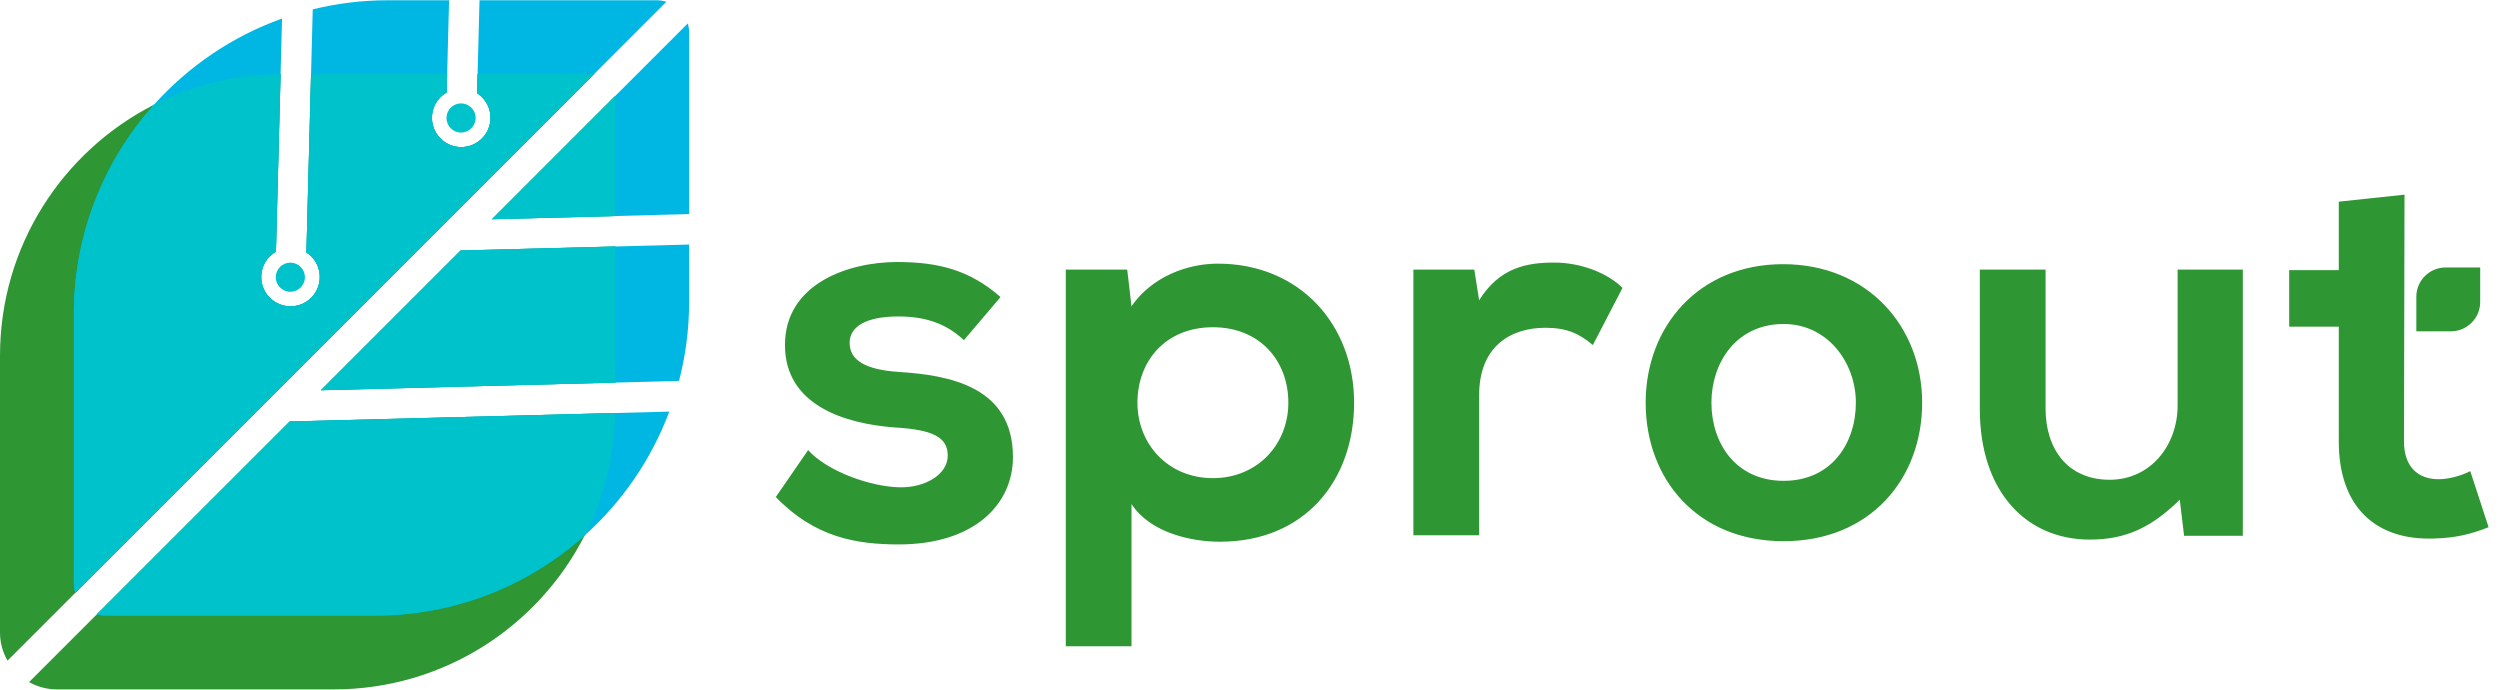 <?xml version="1.0" encoding="utf-8"?>
<svg xmlns="http://www.w3.org/2000/svg" width="145" height="40" viewBox="0 0 145 40" fill="none">
<g clip-path="url(#clip0)">
<path d="M142.152 19.216H140.152C140.15 19.216 140.147 19.214 140.147 19.212V17.212C140.147 16.273 140.909 15.513 141.848 15.513H143.847C143.849 15.513 143.851 15.514 143.851 15.517V17.516C143.851 18.455 143.091 19.216 142.152 19.216ZM139.431 25.606C139.431 27.076 140.243 27.794 141.431 27.794C142.025 27.794 142.713 27.607 143.276 27.326L144.339 30.577C143.244 31.014 142.338 31.202 141.182 31.233C137.837 31.358 135.649 29.451 135.649 25.606V18.948H132.773V15.667H135.649V11.696L139.462 11.29C139.462 16.062 139.431 20.834 139.431 25.606ZM126.302 23.512C126.302 25.856 124.708 27.826 122.363 27.826C119.925 27.826 118.643 26.044 118.643 23.7V15.636H114.83V23.731C114.83 28.514 117.518 31.296 121.207 31.296C123.364 31.296 124.832 30.546 126.427 28.982L126.677 31.077H130.084V15.636H126.302V23.512ZM103.451 27.888C100.67 27.888 99.263 25.701 99.263 23.356C99.263 21.043 100.701 18.792 103.451 18.792C106.015 18.792 107.64 21.043 107.64 23.356C107.64 25.701 106.234 27.888 103.451 27.888ZM103.42 15.322C98.513 15.322 95.449 18.948 95.449 23.356C95.449 27.794 98.45 31.389 103.451 31.389C108.453 31.389 111.485 27.794 111.485 23.356C111.485 18.948 108.327 15.322 103.42 15.322ZM85.79 17.417L85.509 15.635H81.976V31.045H85.79V22.918C85.79 20.074 87.635 19.011 89.635 19.011C90.885 19.011 91.604 19.355 92.386 20.012L94.105 16.698C93.261 15.854 91.729 15.229 90.135 15.229C88.572 15.229 86.978 15.51 85.79 17.417ZM70.348 27.732C67.754 27.732 65.972 25.763 65.972 23.356C65.972 20.949 67.597 18.98 70.348 18.98C73.098 18.98 74.724 20.949 74.724 23.356C74.724 25.763 72.942 27.732 70.348 27.732ZM70.629 15.291C68.878 15.291 66.816 16.041 65.627 17.761L65.378 15.635H61.815V37.485H65.627V29.232C66.722 30.92 69.129 31.42 70.754 31.42C75.693 31.42 78.538 27.857 78.538 23.356C78.538 18.824 75.381 15.291 70.629 15.291ZM52.155 21.574C50.185 21.449 49.279 20.886 49.279 19.886C49.279 18.917 50.279 18.355 52.092 18.355C53.562 18.355 54.812 18.699 55.906 19.729L58.032 17.229C56.25 15.666 54.437 15.197 52.03 15.197C49.216 15.197 45.528 16.448 45.528 20.012C45.528 23.512 48.998 24.575 51.905 24.794C54.093 24.919 54.969 25.357 54.969 26.419C54.969 27.545 53.624 28.294 52.186 28.264C50.467 28.232 47.966 27.326 46.872 26.106L44.997 28.826C47.247 31.171 49.685 31.577 52.123 31.577C56.531 31.577 58.751 29.233 58.751 26.513C58.751 22.418 55.062 21.762 52.155 21.574Z" fill="#2F9634"/>
<path d="M16.863 24.447C16.844 24.448 16.826 24.443 16.807 24.443C11.767 29.483 6.727 34.522 1.687 39.562C2.165 39.83 2.715 39.985 3.302 39.985H19.355C25.71 39.985 31.214 36.352 33.913 31.052L33.914 31.051C35.002 28.915 35.633 26.507 35.68 23.955L16.863 24.447ZM8.933 6.072C3.633 8.771 0 14.275 0 20.631V36.683C0 37.278 0.159 37.835 0.435 38.317L34.454 4.297H27.701L27.672 5.406C27.771 5.47 27.865 5.545 27.952 5.632C28.615 6.295 28.615 7.37 27.952 8.033C27.289 8.697 26.214 8.697 25.551 8.033C24.887 7.37 24.887 6.295 25.551 5.632C25.659 5.523 25.78 5.435 25.907 5.362L25.934 4.297H18.041L17.771 14.642C17.869 14.706 17.964 14.78 18.051 14.867C18.713 15.53 18.713 16.606 18.051 17.269C17.388 17.932 16.312 17.932 15.649 17.269C14.986 16.606 14.986 15.53 15.649 14.867C15.758 14.759 15.878 14.67 16.005 14.597L16.274 4.299C13.632 4.309 11.139 4.948 8.933 6.072ZM35.688 12.529V5.561L28.534 12.716L35.688 12.529ZM26.72 14.529L18.615 22.634L35.688 22.189V14.295L26.72 14.529Z" fill="#2F9634"/>
<path d="M16.358 1.076C13.479 2.106 10.935 3.839 8.933 6.072C6.043 9.295 4.282 13.552 4.282 18.223V33.829C4.282 34.023 4.312 34.21 4.367 34.386C15.795 22.957 27.224 11.528 38.653 0.1C38.477 0.045 38.29 0.015 38.096 0.015H27.812C27.766 1.812 27.719 3.609 27.672 5.406C27.771 5.471 27.865 5.545 27.952 5.632C28.615 6.295 28.615 7.37 27.952 8.033C27.289 8.697 26.214 8.697 25.551 8.033C24.887 7.37 24.887 6.295 25.551 5.632C25.659 5.523 25.78 5.435 25.907 5.362C25.953 3.58 26 1.798 26.047 0.015H22.49C20.99 0.015 19.534 0.201 18.139 0.542C18.016 5.242 17.893 9.942 17.771 14.642C17.869 14.706 17.964 14.781 18.051 14.867C18.713 15.53 18.713 16.606 18.051 17.269C17.388 17.932 16.312 17.932 15.649 17.269C14.986 16.606 14.986 15.53 15.649 14.867C15.758 14.759 15.878 14.67 16.005 14.597C16.123 10.09 16.241 5.583 16.358 1.076ZM28.534 12.716L35.688 12.529L39.97 12.416V1.89C39.97 1.705 39.942 1.526 39.892 1.358L28.534 12.716ZM26.72 14.529L18.615 22.634L39.383 22.092C39.766 20.623 39.97 19.083 39.97 17.495V14.183L26.72 14.529ZM16.807 24.443L5.625 35.625C5.793 35.675 5.972 35.703 6.157 35.703H21.762C26.433 35.703 30.691 33.943 33.914 31.052C36.082 29.107 37.779 26.651 38.819 23.873L16.807 24.443Z" fill="#00B7E3"/>
<path d="M16.84 16.923C17.307 16.923 17.685 16.545 17.685 16.078C17.685 15.611 17.307 15.233 16.84 15.233C16.373 15.233 15.995 15.611 15.995 16.078C15.995 16.545 16.373 16.923 16.84 16.923Z" fill="#00C2CB"/>
<path d="M26.741 7.688C27.208 7.688 27.587 7.309 27.587 6.843C27.587 6.376 27.208 5.997 26.741 5.997C26.275 5.997 25.896 6.376 25.896 6.843C25.896 7.309 26.275 7.688 26.741 7.688Z" fill="#00C2CB"/>
<path d="M16.863 24.447C16.845 24.448 16.826 24.443 16.807 24.443L5.625 35.625C5.793 35.675 5.972 35.703 6.157 35.703H21.762C26.433 35.703 30.691 33.942 33.914 31.051C35.002 28.915 35.633 26.507 35.68 23.955L16.863 24.447ZM4.282 33.829C4.282 34.023 4.312 34.21 4.367 34.386L34.454 4.297H27.701L27.672 5.406C27.771 5.47 27.865 5.545 27.952 5.632C28.615 6.295 28.615 7.37 27.952 8.033C27.289 8.697 26.214 8.697 25.551 8.033C24.887 7.37 24.887 6.295 25.551 5.632C25.659 5.523 25.78 5.435 25.907 5.362L25.934 4.297H18.041L17.771 14.642C17.869 14.706 17.964 14.78 18.051 14.867C18.713 15.53 18.713 16.606 18.051 17.269C17.388 17.932 16.312 17.932 15.649 17.269C14.986 16.606 14.986 15.53 15.649 14.867C15.758 14.759 15.878 14.67 16.005 14.597L16.274 4.299C13.632 4.309 11.139 4.948 8.933 6.072C6.043 9.295 4.282 13.552 4.282 18.223V33.829ZM35.688 12.529V5.561L28.534 12.716L35.688 12.529ZM26.72 14.529L18.615 22.634L35.688 22.189V14.295L26.72 14.529Z" fill="#00C2CB"/>
</g>
<defs>
<clipPath id="clip0">
<rect width="144.339" height="40" fill="white"/>
</clipPath>
</defs>
</svg>
